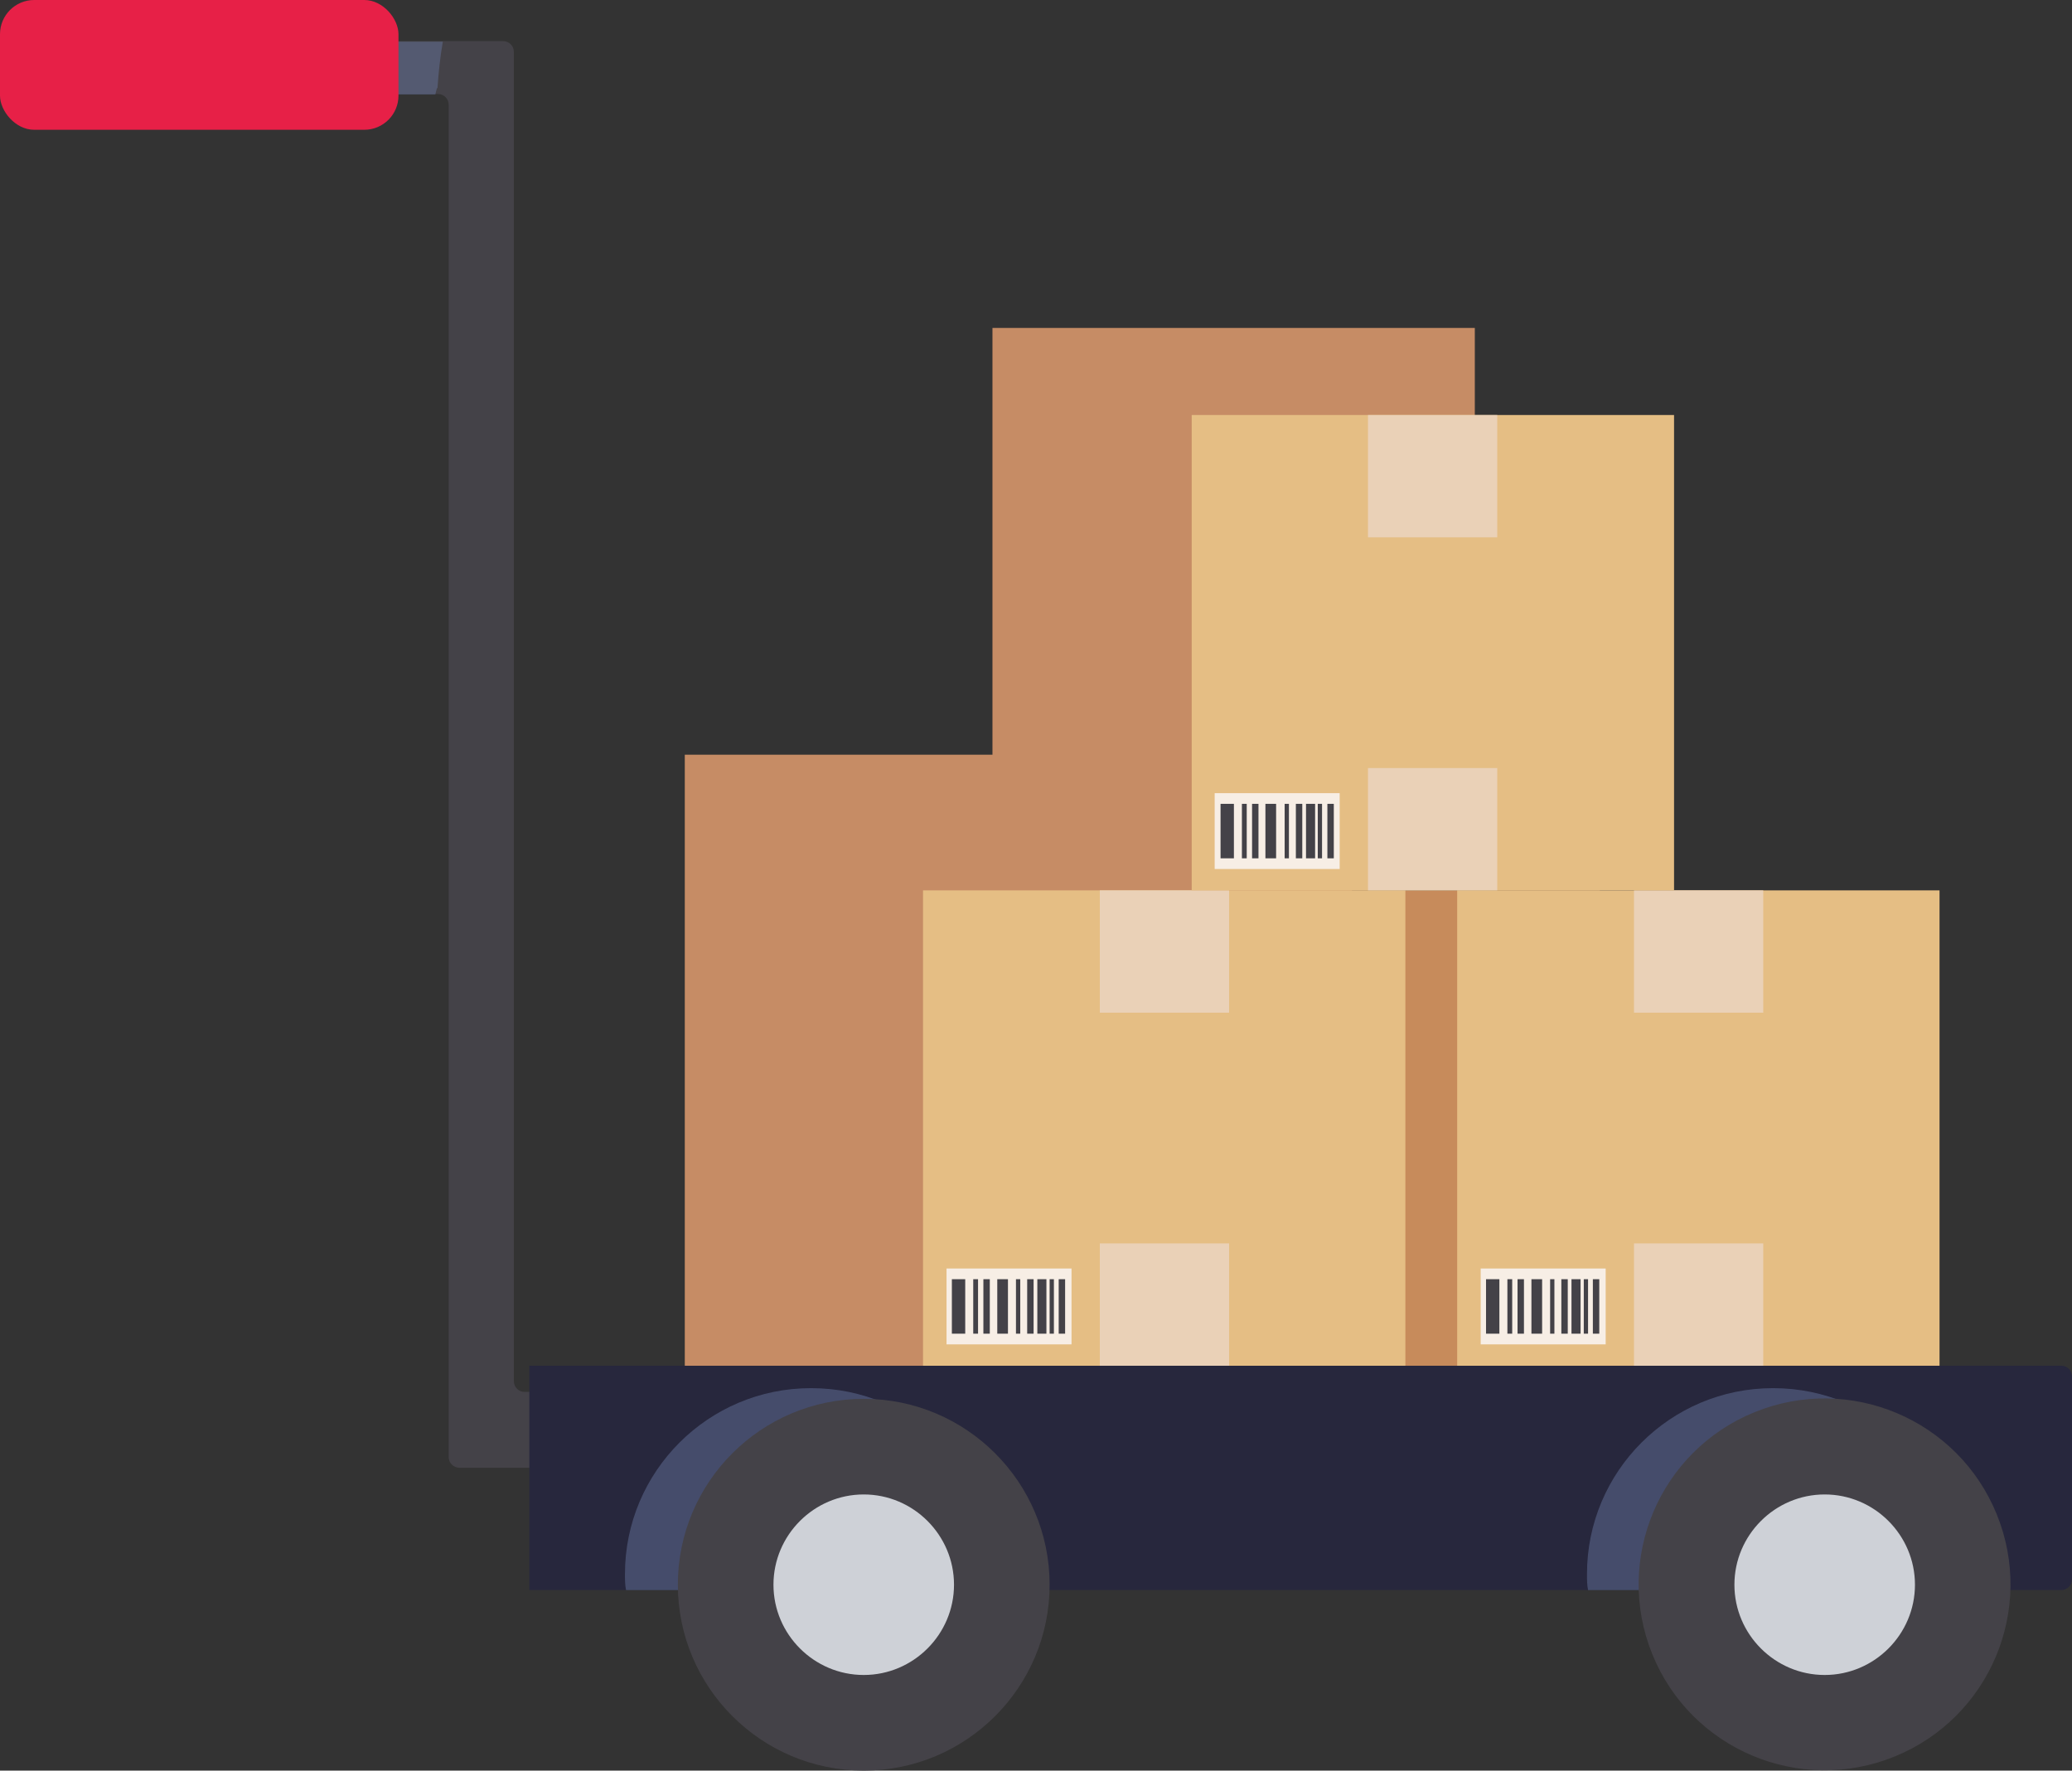 <?xml version="1.0" encoding="UTF-8"?>
<svg xmlns="http://www.w3.org/2000/svg" viewBox="0 0 38.79 33.15">
  <rect x="0" y="0" width="38.79" height="33.15" fill="#333333" stroke="none"/>
  <defs>
    <style>
      .cls-1 {
        fill: #ead1b7;
      }

      .cls-2 {
        fill: #64739a;
        mix-blend-mode: multiply;
        opacity: .5;
      }

      .cls-3 {
        fill: #ced1d7;
      }

      .cls-4 {
        isolation: isolate;
      }

      .cls-5 {
        fill: #e72047;
      }

      .cls-6 {
        fill: #c68c65;
      }

      .cls-7 {
        fill: #e5be84;
      }

      .cls-8 {
        fill: #27273d;
      }

      .cls-9 {
        fill: #f7eee5;
      }

      .cls-10 {
        fill: #c78b5b;
      }

      .cls-11 {
        fill: #444248;
      }
    </style>
  </defs>
  <g class="cls-4">
    <g id="Layer_1" data-name="Layer 1">
      <path class="cls-11" d="M10.87,26.06h-1.05c-.11,0-.2-.09-.2-.2V.97c0-.11-.09-.2-.2-.2h-2.89c-.11,0-.2.09-.2.2v.59c0,.11.09.2.2.2h1.67c.11,0,.2.09.2.2v25.32c0,.11.09.2.2.2h2.27v-1.44Z"/>
      <path class="cls-8" d="M38.59,25.57H9.91v4.2h28.68c.11,0,.2-.09.2-.2v-3.8c0-.11-.09-.2-.2-.2Z"/>
      <path class="cls-2" d="M8.19,1.65c.02-.29.05-.58.1-.87,0,0,0,0,0,0h-1.77c-.11,0-.2.09-.2.2v.59c0,.11.09.2.2.2h1.63s.02-.09.03-.12Z"/>
      <rect class="cls-5" width="7.46" height="2.43" rx=".64" ry=".64"/>
      <path class="cls-2" d="M15.18,25.99c-1.92,0-3.48,1.56-3.48,3.48,0,.1,0,.2.02.3h6.93c0-.1.02-.2.02-.3,0-1.92-1.56-3.48-3.48-3.48Z"/>
      <path class="cls-11" d="M19.65,29.67c0,1.92-1.56,3.48-3.48,3.48s-3.48-1.56-3.48-3.48,1.56-3.48,3.48-3.48,3.48,1.56,3.48,3.48Z"/>
      <path class="cls-3" d="M17.86,29.67c0,.93-.76,1.69-1.69,1.69s-1.69-.76-1.69-1.69.76-1.69,1.69-1.69,1.69.76,1.69,1.69Z"/>
      <path class="cls-2" d="M33.19,25.99c-1.92,0-3.48,1.56-3.48,3.48,0,.1,0,.2.02.3h6.93c0-.1.02-.2.02-.3,0-1.92-1.56-3.48-3.48-3.48Z"/>
      <circle class="cls-11" cx="34.16" cy="29.67" r="3.48" transform="translate(-8.66 15.04) rotate(-22.12)"/>
      <path class="cls-3" d="M35.85,29.67c0,.93-.76,1.69-1.69,1.69s-1.69-.76-1.69-1.69.76-1.69,1.69-1.69,1.69.76,1.69,1.69Z"/>
      <g>
        <polygon class="cls-6" points="27.61 6.14 24.31 6.14 21.89 6.14 18.58 6.14 18.58 14.13 17.39 14.13 12.82 14.13 12.82 25.57 17.39 25.57 20.74 25.57 25.31 25.57 25.31 15.05 27.61 15.05 27.61 6.14"/>
        <rect class="cls-10" x="23.5" y="16.67" width="6.45" height="8.9"/>
        <g>
          <rect class="cls-7" x="17.28" y="16.67" width="9.03" height="8.9"/>
          <rect class="cls-1" x="20.59" y="16.67" width="2.42" height="2.29"/>
          <rect class="cls-1" x="20.59" y="23.28" width="2.42" height="2.29"/>
          <g>
            <rect class="cls-9" x="17.72" y="23.75" width="2.34" height="1.42"/>
            <g>
              <rect class="cls-11" x="17.82" y="23.95" width=".25" height="1.02"/>
              <rect class="cls-11" x="18.22" y="23.95" width=".09" height="1.02"/>
              <rect class="cls-11" x="18.67" y="23.95" width=".2" height="1.02"/>
              <rect class="cls-11" x="18.41" y="23.95" width=".12" height="1.02"/>
              <rect class="cls-11" x="19.02" y="23.95" width=".08" height="1.02"/>
              <rect class="cls-11" x="19.42" y="23.95" width=".17" height="1.02"/>
              <rect class="cls-11" x="19.65" y="23.95" width=".08" height="1.02"/>
              <rect class="cls-11" x="19.23" y="23.95" width=".12" height="1.02"/>
              <rect class="cls-11" x="19.82" y="23.95" width=".12" height="1.02"/>
            </g>
          </g>
        </g>
        <g>
          <rect class="cls-7" x="27.28" y="16.67" width="9.03" height="8.9"/>
          <rect class="cls-1" x="30.59" y="16.67" width="2.42" height="2.29"/>
          <rect class="cls-1" x="30.59" y="23.28" width="2.42" height="2.29"/>
          <g>
            <rect class="cls-9" x="27.72" y="23.75" width="2.34" height="1.42"/>
            <g>
              <rect class="cls-11" x="27.82" y="23.95" width=".25" height="1.02"/>
              <rect class="cls-11" x="28.22" y="23.95" width=".09" height="1.02"/>
              <rect class="cls-11" x="28.67" y="23.95" width=".2" height="1.02"/>
              <rect class="cls-11" x="28.41" y="23.95" width=".12" height="1.02"/>
              <rect class="cls-11" x="29.02" y="23.95" width=".08" height="1.02"/>
              <rect class="cls-11" x="29.42" y="23.95" width=".17" height="1.02"/>
              <rect class="cls-11" x="29.65" y="23.95" width=".08" height="1.02"/>
              <rect class="cls-11" x="29.23" y="23.95" width=".12" height="1.02"/>
              <rect class="cls-11" x="29.82" y="23.95" width=".12" height="1.02"/>
            </g>
          </g>
        </g>
        <g>
          <rect class="cls-7" x="22.31" y="7.77" width="9.03" height="8.9"/>
          <rect class="cls-1" x="25.61" y="7.77" width="2.42" height="2.29"/>
          <rect class="cls-1" x="25.61" y="14.38" width="2.42" height="2.29"/>
          <g>
            <rect class="cls-9" x="22.74" y="14.85" width="2.34" height="1.42"/>
            <g>
              <rect class="cls-11" x="22.85" y="15.05" width=".25" height="1.02"/>
              <rect class="cls-11" x="23.25" y="15.05" width=".09" height="1.02"/>
              <rect class="cls-11" x="23.69" y="15.05" width=".2" height="1.02"/>
              <rect class="cls-11" x="23.44" y="15.05" width=".12" height="1.02"/>
              <rect class="cls-11" x="24.05" y="15.05" width=".08" height="1.02"/>
              <rect class="cls-11" x="24.45" y="15.05" width=".17" height="1.02"/>
              <rect class="cls-11" x="24.67" y="15.05" width=".08" height="1.02"/>
              <rect class="cls-11" x="24.26" y="15.05" width=".12" height="1.02"/>
              <rect class="cls-11" x="24.85" y="15.05" width=".12" height="1.02"/>
            </g>
          </g>
        </g>
      </g>
    </g>
  </g>
</svg>